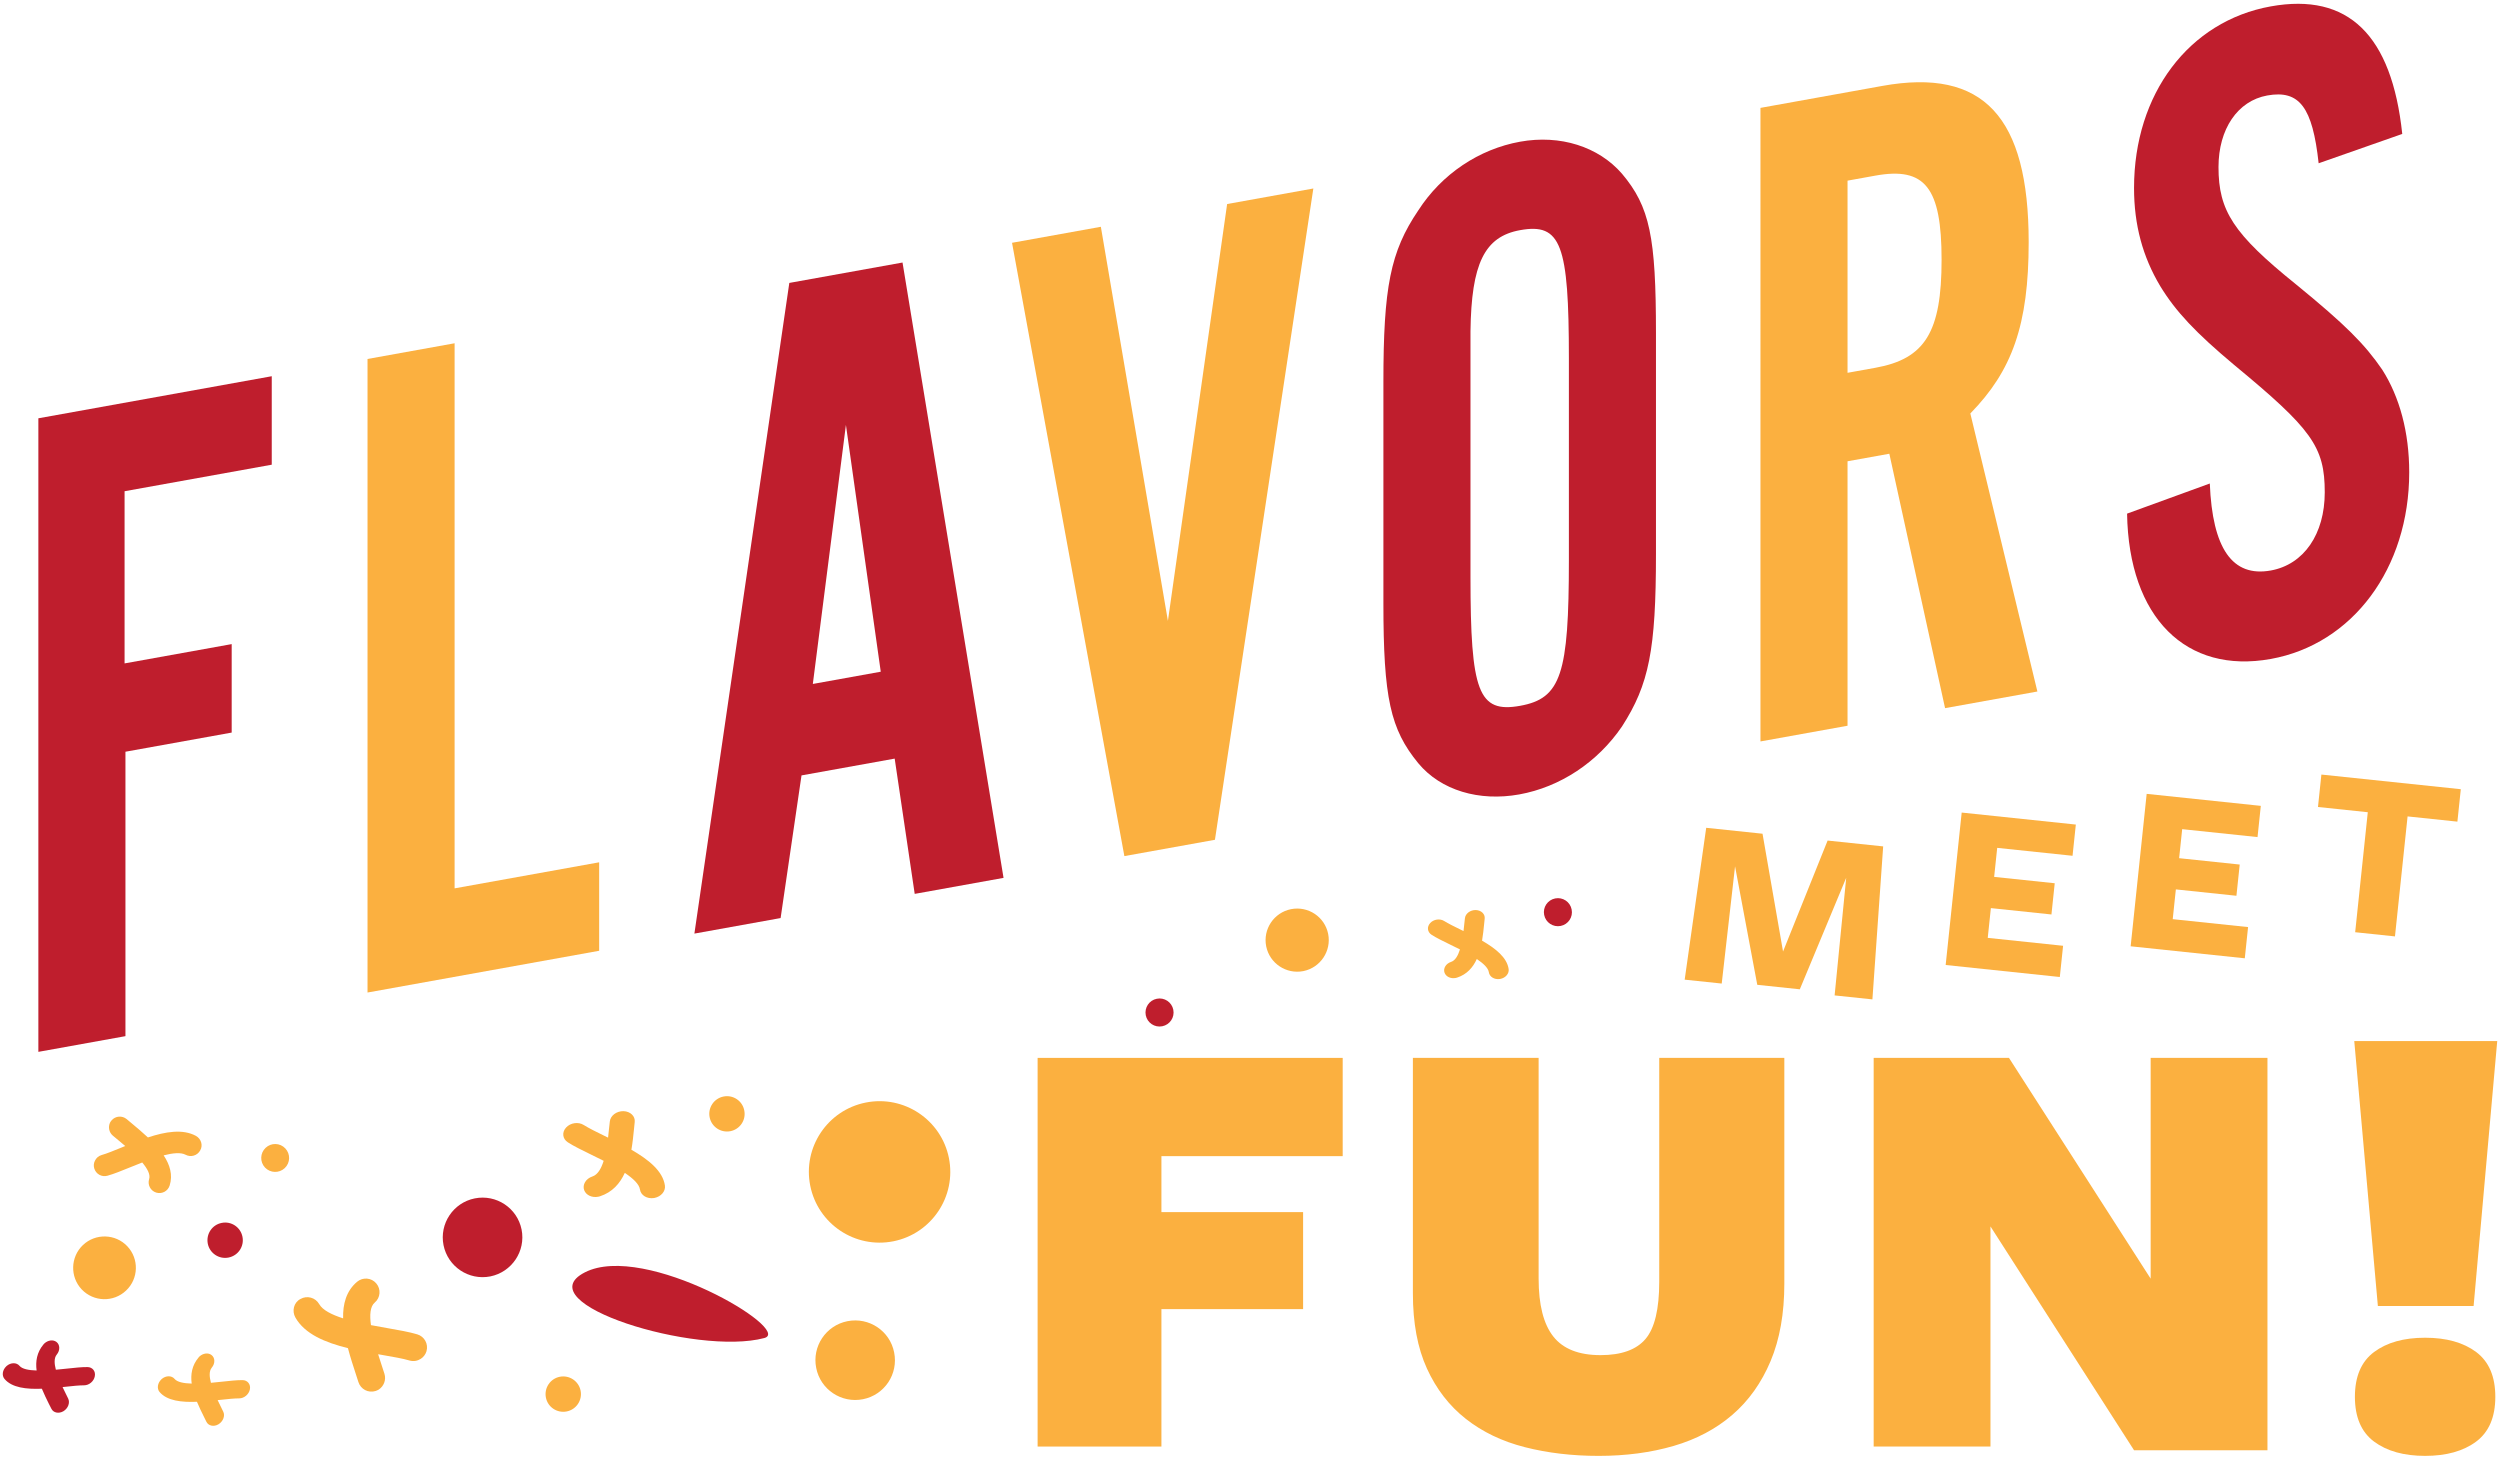 <?xml version="1.0" encoding="utf-8"?>
<!-- Generator: Adobe Illustrator 18.1.1, SVG Export Plug-In . SVG Version: 6.00 Build 0)  -->
<svg version="1.1" id="Layer_1" xmlns="http://www.w3.org/2000/svg" xmlns:xlink="http://www.w3.org/1999/xlink" x="0px" y="0px"
	 width="310px" height="181px" viewBox="0 0 310 181" enable-background="new 0 0 310 181" xml:space="preserve">
<g>
	<path fill="#BF1E2D" d="M33.696,57.622L15.447,60.912v21.351l13.282-2.394v10.97l-13.174,2.375v35.269L4.757,130.43
		V51.869l28.94-5.217V57.622z"/>
	<g>
		<path fill="#FBB040" d="M74.297,117.895l-28.724,5.178V44.512l10.798-1.947v67.591l17.925-3.231V117.895z"/>
	</g>
	<path fill="#BF1E2D" d="M99.387,96.15l-2.591,17.689l-10.691,1.927l11.77-80.683l14.038-2.53l12.526,76.303
		l-11.015,1.985l-2.483-16.774L99.387,96.15z M104.894,52.693l-4.103,32.117l8.423-1.518L104.894,52.693z"/>
	<g>
		<path fill="#FBB040" d="M139.422,106.156l-13.93-76.05l11.014-1.985l8.315,48.871l7.343-51.693l10.69-1.927
			l-12.202,80.761L139.422,106.156z"/>
	</g>
	<path fill="#BF1E2D" d="M205.34,68.677c0,11.914-0.864,16.197-4.211,21.402c-3.023,4.437-7.667,7.515-12.742,8.43
		c-4.967,0.896-9.718-0.489-12.526-3.876c-3.456-4.214-4.319-8.069-4.319-19.865V47.403
		c0-11.796,0.864-16.198,4.319-21.303c2.916-4.537,7.559-7.615,12.634-8.53c4.967-0.896,9.718,0.607,12.634,3.975
		c3.455,4.095,4.211,7.852,4.211,19.765V68.677z M182.34,71.525c0,14.274,0.971,16.929,6.155,15.995
		c5.075-0.915,6.047-3.921,6.047-18.077V44.436c0-14.155-0.972-16.812-6.047-15.897
		c-4.428,0.798-6.047,4.157-6.155,12.552c0,3.303,0,5.19,0,5.544V71.525z"/>
	<g>
		<path fill="#FBB040" d="M229.095,89.991l-10.798,1.947V13.377l15.118-2.725c12.526-2.258,18.141,3.807,18.141,19.378
			c0,10.263-2.051,15.941-7.235,21.24l8.315,34.478l-11.447,2.063l-6.911-31.547l-5.183,0.934V89.991z
			 M232.55,45.605c6.155-1.109,8.207-4.428,8.207-13.393c0-8.965-2.052-11.544-8.207-10.435l-3.455,0.623v23.828
			L232.55,45.605z"/>
	</g>
	<path fill="#BF1E2D" d="M287.512,20.246c-0.756-6.942-2.376-9.127-6.371-8.407c-3.671,0.662-6.047,4.157-6.047,8.876
		c0,5.426,1.836,8.28,9.611,14.546c6.155,5.024,8.531,7.427,10.69,10.576c2.159,3.386,3.348,7.772,3.348,12.727
		c0,11.913-7.019,21.318-17.169,23.148c-10.474,1.889-17.601-5.084-17.817-18.021l10.258-3.736
		c0.325,8.08,2.808,11.643,7.559,10.787c4.103-0.74,6.695-4.509,6.695-9.7c0-5.662-1.62-7.847-11.23-15.788
		c-4.751-3.979-7.235-6.598-9.178-9.787c-2.159-3.621-3.24-7.555-3.24-12.155c0-11.678,6.803-20.69,16.953-22.52
		c9.61-1.732,15.009,3.547,16.305,15.817L287.512,20.246z"/>
	<g>
		<path fill="#FBB040" d="M228.93,108.846l-5.753,13.827l-5.276-0.555l-2.755-14.691l-1.653,14.534l-4.593-0.483
			l2.669-18.83l6.984,0.734l2.544,14.608l5.526-13.76l6.89,0.724l-1.335,18.971l-4.687-0.493L228.93,108.846z"/>
	</g>
	<g>
		<path fill="#FBB040" d="M241.263,119.66l1.987-18.902l14.153,1.488l-0.407,3.871l-9.343-0.982l-0.378,3.599
			l7.511,0.789l-0.407,3.871l-7.511-0.789l-0.388,3.69l9.343,0.982l-0.407,3.871L241.263,119.66z"/>
	</g>
	<g>
		<path fill="#FBB040" d="M264.201,117.341l1.987-18.902l14.153,1.488l-0.407,3.871l-9.343-0.982l-0.378,3.599
			l7.511,0.789l-0.407,3.871l-7.511-0.789l-0.388,3.69l9.343,0.982l-0.407,3.871L264.201,117.341z"/>
	</g>
	<g>
		<path fill="#FBB040" d="M298.54,101.235l-1.564,14.88l-4.935-0.519l1.564-14.88l-6.176-0.649l0.423-4.022
			l17.288,1.817l-0.423,4.022L298.54,101.235z"/>
	</g>
	<g>
		<path fill="#FBB040" d="M128.664,131.178h37.829v12.184h-22.477v6.94h17.569v12.029h-17.569v17.042H128.664V131.178z"/>
		<path fill="#FBB040" d="M219.556,168.77c-1.135,2.699-2.718,4.924-4.748,6.671c-2.032,1.748-4.459,3.033-7.281,3.856
			c-2.823,0.821-5.923,1.233-9.299,1.233c-3.272,0-6.319-0.36-9.141-1.079c-2.823-0.72-5.263-1.89-7.32-3.509
			s-3.668-3.701-4.828-6.246c-1.161-2.545-1.741-5.642-1.741-9.292V131.178h15.591v27.375
			c0,3.238,0.606,5.629,1.82,7.171c1.213,1.543,3.166,2.313,5.856,2.313c2.585,0,4.444-0.667,5.579-2.005
			c1.135-1.336,1.702-3.701,1.702-7.095V131.178h15.511v27.991C221.257,162.871,220.689,166.072,219.556,168.77z"/>
		<path fill="#FBB040" d="M266.683,131.178h14.482v48.658h-16.54l-17.807-27.761v27.298h-14.483V131.178h16.778
			l17.569,27.375V131.178z"/>
		<path fill="#FBB040" d="M291.929,129.096h17.727l-2.929,32.85h-11.871L291.929,129.096z M309.419,173.204
			c0,2.519-0.792,4.37-2.374,5.552c-1.583,1.182-3.694,1.773-6.332,1.773c-2.639,0-4.748-0.592-6.331-1.773
			s-2.374-3.032-2.374-5.552c0-2.519,0.791-4.369,2.374-5.553c1.583-1.182,3.692-1.773,6.331-1.773
			c2.638,0,4.749,0.592,6.332,1.773C308.627,168.835,309.419,170.686,309.419,173.204z"/>
	</g>
	<path fill="#FBB040" d="M107.355,136.717c-4.75,0.946-7.833,5.562-6.885,10.314
		c0.948,4.748,5.56,7.831,10.31,6.889c4.748-0.951,7.831-5.567,6.887-10.319
		C116.716,138.855,112.102,135.771,107.355,136.717z"/>
	<path fill="#FBB040" d="M105.077,163.828c-2.669,0.534-4.404,3.132-3.867,5.799c0.523,2.676,3.123,4.406,5.799,3.876
		c2.67-0.53,4.406-3.127,3.865-5.799C110.353,165.028,107.755,163.298,105.077,163.828z"/>
	<path fill="#BF1E2D" d="M58.873,148.6c-2.667,0.534-4.406,3.127-3.876,5.799c0.534,2.667,3.131,4.402,5.803,3.876
		c2.667-0.539,4.408-3.136,3.878-5.808C64.141,149.795,61.546,148.07,58.873,148.6z"/>
	<path fill="#FBB040" d="M90.578,140.265c1.182-0.237,1.956-1.388,1.71-2.575c-0.23-1.187-1.384-1.958-2.569-1.721
		c-1.191,0.237-1.96,1.388-1.724,2.575C88.233,139.735,89.386,140.501,90.578,140.265z"/>
	<path fill="#FBB040" d="M69.417,170.718c-1.191,0.237-1.96,1.393-1.726,2.584c0.234,1.187,1.393,1.953,2.578,1.717
		c1.189-0.232,1.96-1.389,1.726-2.575C71.758,171.256,70.604,170.486,69.417,170.718z"/>
	<path fill="#BF1E2D" d="M28.341,155.936c1.191-0.237,1.962-1.384,1.726-2.575c-0.234-1.187-1.388-1.962-2.573-1.721
		c-1.196,0.232-1.96,1.384-1.728,2.58C26.002,155.401,27.156,156.172,28.341,155.936z"/>
	<path fill="#BF1E2D" d="M72.518,157.775c-7.435,3.815,13.851,10.389,22.256,8.142
		C98.431,164.941,79.948,153.965,72.518,157.775z"/>
	<path fill="#FBB040" d="M70.415,141.649c0.738,0.477,1.776,0.981,2.877,1.52c0.483,0.234,1.017,0.494,1.562,0.771
		c-0.301,0.964-0.739,1.73-1.4,1.944c-0.812,0.263-1.266,1.034-1.014,1.704c0.239,0.626,0.983,0.955,1.743,0.806
		c0.072-0.013,0.14-0.031,0.208-0.052c1.541-0.503,2.485-1.588,3.084-2.905c1.025,0.688,1.79,1.402,1.881,2.063
		c0.107,0.714,0.867,1.187,1.732,1.056c0.026-0.004,0.046-0.009,0.072-0.013c0.817-0.162,1.384-0.836,1.29-1.524
		c-0.249-1.803-2.016-3.222-4.156-4.45c0.151-0.883,0.241-1.763,0.321-2.566l0.088-0.867
		c0.09-0.723-0.537-1.327-1.393-1.353c-0.858-0.018-1.621,0.556-1.693,1.283l-0.099,0.893
		c-0.034,0.337-0.072,0.713-0.118,1.106c-0.143-0.07-0.285-0.139-0.427-0.208
		c-1.023-0.495-1.975-0.972-2.591-1.358c-0.661-0.42-1.645-0.28-2.183,0.311
		C69.647,140.405,69.75,141.224,70.415,141.649z"/>
	<path fill="#FBB040" d="M51.738,165.458c-1.003-0.302-2.326-0.53-3.718-0.775c-0.623-0.108-1.312-0.229-2.021-0.366
		c-0.174-1.247-0.108-2.308,0.466-2.796c0.718-0.604,0.797-1.673,0.193-2.378
		c-0.6-0.718-1.669-0.801-2.387-0.197c-1.34,1.139-1.768,2.759-1.725,4.531c-1.402-0.45-2.546-1.02-2.968-1.772
		c-0.469-0.815-1.504-1.095-2.312-0.635c-0.848,0.429-1.095,1.498-0.637,2.304c1.161,2.047,3.696,3.1,6.515,3.796
		c0.288,1.099,0.638,2.175,0.959,3.155l0.34,1.051c0.28,0.889,1.228,1.388,2.124,1.108
		c0.14-0.044,0.274-0.109,0.399-0.18c0.628-0.412,0.939-1.2,0.707-1.945l-0.352-1.086
		c-0.135-0.41-0.284-0.868-0.434-1.348c0.181,0.032,0.363,0.064,0.543,0.095c1.301,0.228,2.536,0.438,3.35,0.683
		c0.491,0.14,0.99,0.052,1.391-0.206c0.328-0.206,0.589-0.534,0.714-0.946
		C53.144,166.662,52.633,165.72,51.738,165.458z"/>
	<path fill="#FBB040" d="M10.285,154.385c-1.554,1.476-1.624,3.942-0.154,5.501c1.481,1.559,3.943,1.625,5.5,0.145
		c1.559-1.472,1.631-3.929,0.153-5.497C14.309,152.979,11.85,152.909,10.285,154.385z"/>
	<path fill="#FBB040" d="M32.935,142.332c-0.692,0.652-0.727,1.748-0.074,2.444c0.657,0.692,1.752,0.723,2.446,0.07
		c0.697-0.657,0.727-1.752,0.068-2.448C34.722,141.706,33.627,141.675,32.935,142.332z"/>
	<path fill="#BF1E2D" d="M10.845,169.517c-0.695-0.009-1.602,0.088-2.56,0.193c-0.417,0.045-0.883,0.093-1.359,0.136
		c-0.2-0.767-0.237-1.463,0.115-1.883c0.429-0.517,0.407-1.222-0.042-1.564
		c-0.419-0.315-1.051-0.223-1.501,0.193c-0.042,0.044-0.081,0.083-0.115,0.127
		c-0.816,0.979-0.992,2.096-0.843,3.223c-0.97-0.029-1.785-0.177-2.12-0.578c-0.368-0.438-1.079-0.429-1.599,0.018
		c-0.014,0.013-0.027,0.026-0.04,0.04c-0.48,0.451-0.578,1.139-0.226,1.559c0.92,1.096,2.695,1.296,4.636,1.22
		c0.27,0.656,0.579,1.286,0.862,1.859l0.312,0.609c0.244,0.521,0.915,0.661,1.495,0.324
		c0.582-0.35,0.846-1.051,0.596-1.568l-0.314-0.639c-0.118-0.238-0.251-0.508-0.384-0.789
		c0.126-0.013,0.254-0.026,0.379-0.039c0.886-0.101,1.722-0.18,2.294-0.18c0.612,0.004,1.217-0.499,1.326-1.125
		C11.879,170.03,11.468,169.522,10.845,169.517z"/>
	<path fill="#FBB040" d="M30.073,171.133c-0.694-0.004-1.596,0.092-2.555,0.197c-0.418,0.046-0.884,0.095-1.361,0.138
		c-0.203-0.768-0.242-1.467,0.108-1.885c0.431-0.517,0.416-1.222-0.04-1.563c-0.416-0.316-1.051-0.223-1.502,0.193
		c-0.035,0.044-0.079,0.083-0.109,0.127c-0.818,0.979-0.994,2.097-0.843,3.226c-0.972-0.029-1.788-0.178-2.122-0.581
		c-0.368-0.438-1.073-0.433-1.599,0.013c-0.016,0.018-0.029,0.031-0.04,0.044
		c-0.479,0.451-0.576,1.139-0.228,1.559c0.927,1.097,2.7,1.297,4.641,1.22c0.27,0.655,0.58,1.283,0.864,1.855
		l0.302,0.613c0.245,0.521,0.926,0.666,1.498,0.324c0.58-0.35,0.852-1.056,0.596-1.568l-0.311-0.639
		c-0.118-0.238-0.25-0.508-0.384-0.789c0.125-0.013,0.251-0.026,0.375-0.039c0.889-0.101,1.726-0.18,2.295-0.18
		c0.613,0.004,1.215-0.499,1.331-1.126C31.105,171.65,30.697,171.142,30.073,171.133z"/>
	<path fill="#FBB040" d="M21.037,147.005c0.415-1.32,0.025-2.578-0.744-3.741c1.121-0.287,2.128-0.395,2.724-0.073
		c0.655,0.346,1.458,0.105,1.806-0.539c0.386-0.648,0.101-1.463-0.539-1.809c-1.635-0.877-3.768-0.518-5.942,0.2
		c-0.653-0.614-1.337-1.185-1.96-1.706l-0.669-0.561c-0.564-0.473-1.405-0.407-1.879,0.153
		c-0.082,0.092-0.144,0.193-0.195,0.285c-0.247,0.543-0.123,1.2,0.344,1.599l0.691,0.574
		c0.262,0.218,0.554,0.461,0.856,0.719c-0.136,0.055-0.271,0.111-0.406,0.166
		c-0.964,0.394-1.87,0.771-2.518,0.951c-0.388,0.109-0.683,0.377-0.843,0.723
		c-0.138,0.272-0.172,0.605-0.081,0.924c0.203,0.71,0.933,1.121,1.643,0.92c0.798-0.219,1.773-0.622,2.811-1.042
		c0.458-0.187,0.971-0.395,1.499-0.599c0.637,0.758,1.035,1.493,0.859,2.058
		c-0.228,0.701,0.169,1.454,0.87,1.673C20.067,148.1,20.815,147.71,21.037,147.005z"/>
	<path fill="#BF1E2D" d="M194.883,112.772c-0.183-0.942-1.099-1.554-2.039-1.367c-0.946,0.188-1.556,1.102-1.368,2.044
		c0.188,0.946,1.104,1.554,2.05,1.367C194.464,114.628,195.078,113.714,194.883,112.772z"/>
	<path fill="#BF1E2D" d="M143.447,123.845c-0.949,0.184-1.556,1.099-1.372,2.048c0.188,0.939,1.104,1.551,2.045,1.363
		c0.946-0.188,1.558-1.099,1.37-2.044C145.303,124.269,144.387,123.654,143.447,123.845z"/>
	<path fill="#FBB040" d="M183.775,116.644c0.12-0.701,0.191-1.4,0.255-2.037l0.07-0.688
		c0.071-0.574-0.426-1.054-1.106-1.074c-0.681-0.014-1.286,0.442-1.344,1.019l-0.078,0.709
		c-0.027,0.266-0.059,0.567-0.096,0.877c-0.113-0.055-0.226-0.11-0.337-0.165c-0.812-0.393-1.568-0.772-2.057-1.078
		c-0.525-0.334-1.306-0.223-1.733,0.247c-0.44,0.473-0.358,1.123,0.17,1.46c0.586,0.379,1.41,0.779,2.284,1.206
		c0.381,0.184,0.802,0.39,1.232,0.608c-0.239,0.763-0.58,1.378-1.103,1.547
		c-0.645,0.209-1.005,0.821-0.805,1.352c0.189,0.497,0.781,0.758,1.384,0.64c0.058-0.01,0.111-0.024,0.165-0.042
		c1.224-0.399,1.972-1.261,2.448-2.306c0.813,0.546,1.421,1.113,1.493,1.638c0.085,0.567,0.688,0.942,1.375,0.838
		c0.021-0.004,0.036-0.007,0.058-0.011c0.648-0.129,1.099-0.664,1.024-1.21
		C186.876,118.746,185.474,117.62,183.775,116.644z"/>
	<path fill="#FBB040" d="M160.084,112.737c-2.117,0.424-3.498,2.482-3.077,4.603c0.424,2.117,2.486,3.494,4.607,3.077
		c2.117-0.428,3.499-2.49,3.079-4.61C164.267,113.686,162.207,112.317,160.084,112.737z"/>
</g>
<g>
</g>
<g>
</g>
<g>
</g>
<g>
</g>
<g>
</g>
<g>
</g>
<g>
</g>
<g>
</g>
<g>
</g>
<g>
</g>
<g>
</g>
<g>
</g>
<g>
</g>
<g>
</g>
<g>
</g>
</svg>

